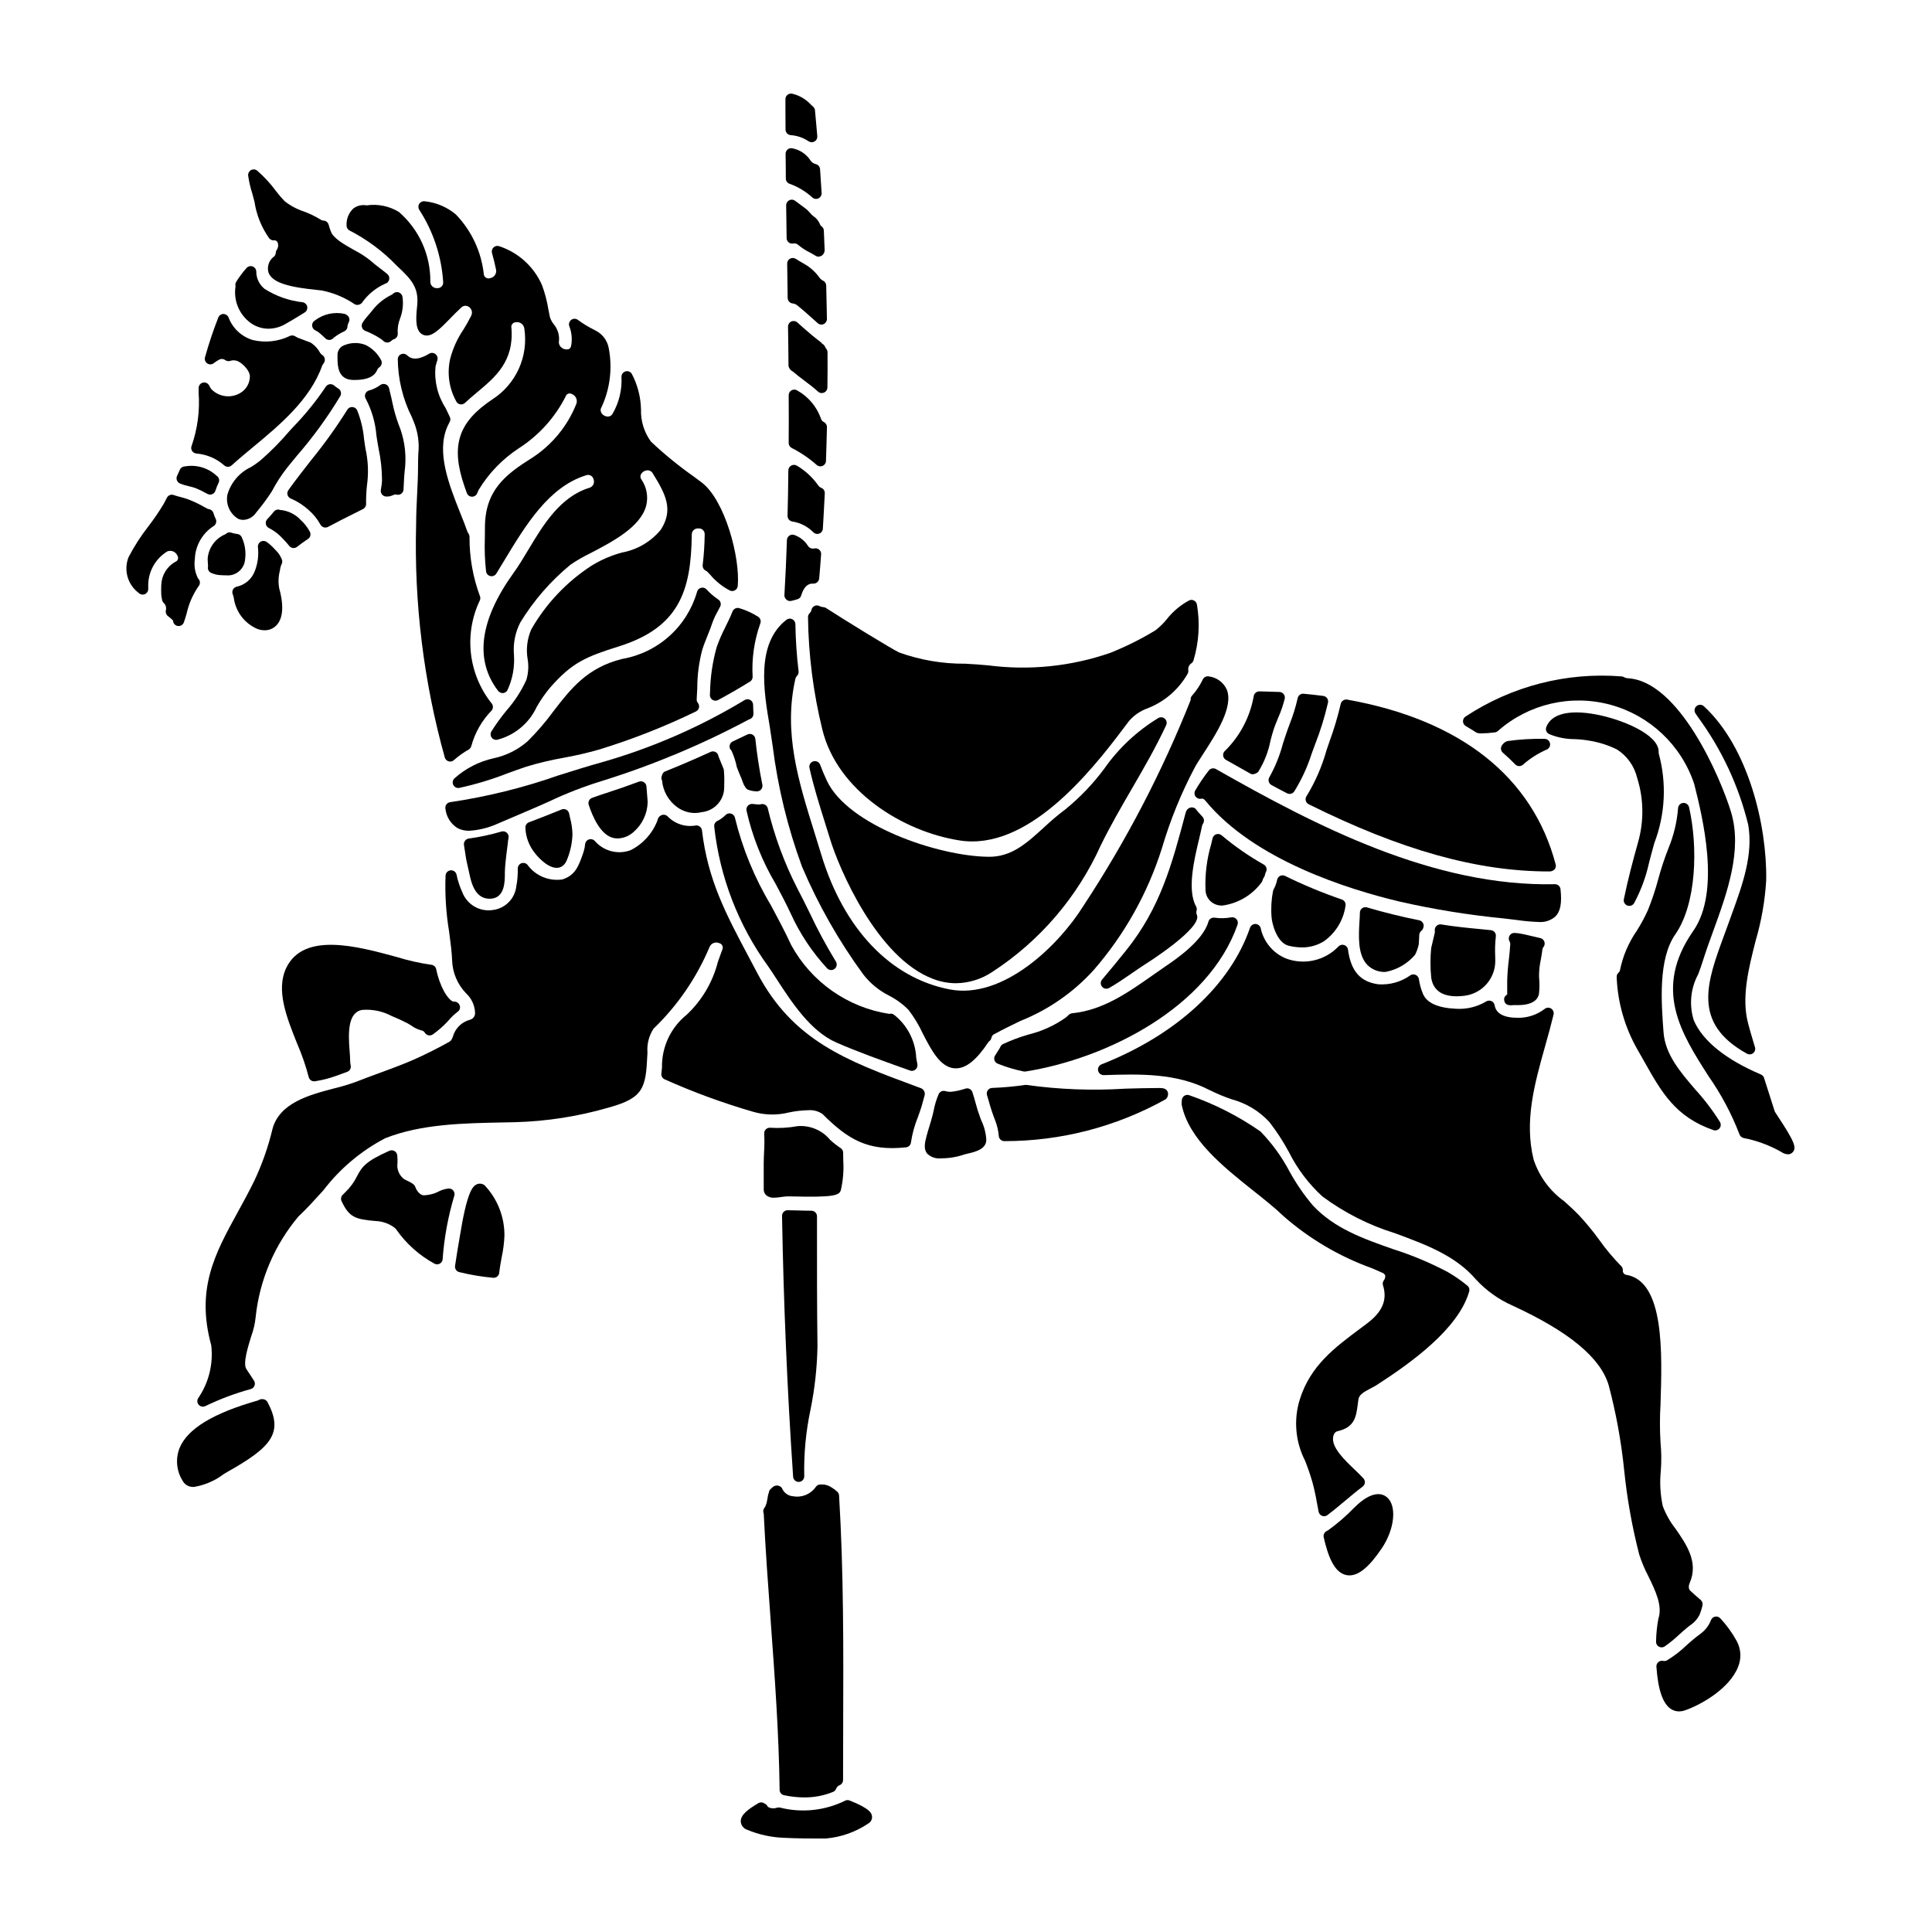 <?xml version="1.0" encoding="UTF-8"?>
<!-- Uploaded to: ICON Repo, www.svgrepo.com, Generator: ICON Repo Mixer Tools -->
<svg fill="#000000" width="800px" height="800px" version="1.1" viewBox="144 144 512 512" xmlns="http://www.w3.org/2000/svg">
 <g>
  <path d="m358.8 186.54c-1.109-1.711-2.879-2.887-4.891-3.246-0.43-0.07-0.871 0.051-1.203 0.336-0.332 0.285-0.52 0.703-0.516 1.141 0.031 2.195 0.062 4.352 0.062 6.543 0 0.652 0.43 1.23 1.059 1.414 2.231 0.809 4.277 2.051 6.023 3.652 0.262 0.215 0.59 0.332 0.93 0.332 0.238 0 0.473-0.059 0.684-0.168 0.523-0.273 0.832-0.832 0.789-1.422-0.082-1.074-0.148-2.148-0.211-3.223s-0.125-2.055-0.199-3.082h-0.004c-0.051-0.652-0.52-1.191-1.152-1.336-0.559-0.129-1.051-0.465-1.371-0.941z"/>
  <path d="m361.34 203.51c-0.355-0.922-0.988-1.707-1.812-2.25-0.305-0.223-0.578-0.488-0.809-0.789-0.379-0.469-0.816-0.895-1.305-1.254-0.449-0.316-0.875-0.641-1.297-0.969-0.484-0.371-0.961-0.734-1.457-1.078h0.004c-0.453-0.316-1.051-0.352-1.535-0.086-0.492 0.262-0.797 0.777-0.789 1.332 0.059 2.731 0.086 5.469 0.117 8.203v0.48h0.004c0 0.434 0.195 0.844 0.531 1.121 0.332 0.277 0.773 0.391 1.199 0.312 0.523-0.113 1.066 0.055 1.434 0.445 0.91 0.758 1.906 1.402 2.973 1.922 0.566 0.305 1.133 0.602 1.652 0.949l0.004-0.004c0.176 0.117 0.387 0.18 0.598 0.176 0.328-0.016 0.648-0.109 0.934-0.281 0.492-0.34 0.773-0.91 0.75-1.508-0.062-1.711-0.121-3.426-0.211-5.141-0.023-0.469-0.27-0.895-0.664-1.152-0.152-0.102-0.266-0.254-0.32-0.43z"/>
  <path d="m353.53 179.81c1.707 0.121 3.356 0.688 4.781 1.645 0.477 0.309 1.086 0.32 1.574 0.027 0.484-0.293 0.758-0.84 0.703-1.406-0.105-1.098-0.195-2.199-0.289-3.293-0.102-1.18-0.199-2.363-0.32-3.543h0.004c-0.035-0.371-0.207-0.715-0.488-0.957l-0.656-0.609c-1.102-1.184-2.481-2.074-4.012-2.59l-0.879-0.246c-0.438-0.098-0.895 0.008-1.246 0.285-0.352 0.281-0.555 0.707-0.555 1.156 0 2.68 0 5.363 0.031 8.078 0.008 0.758 0.594 1.391 1.352 1.453z"/>
  <path d="m353.35 303.28c0.094 0 0.184-0.008 0.273-0.023 0.477-0.09 0.953-0.227 1.699-0.449 0.484-0.137 0.859-0.512 1.004-0.992 0.652-2.199 1.727-3.269 3.191-3.148v-0.004c0.797 0.039 1.484-0.547 1.574-1.336 0.191-2.113 0.355-4.254 0.512-6.43v-0.004c0.035-0.465-0.152-0.918-0.504-1.223-0.352-0.301-0.828-0.422-1.281-0.328-0.699 0.172-1.426-0.152-1.766-0.785-0.855-1.305-2.117-2.285-3.594-2.801-0.438-0.137-0.918-0.059-1.297 0.207-0.375 0.266-0.605 0.695-0.621 1.156-0.156 4.859-0.379 9.715-0.664 14.562h-0.004c-0.02 0.449 0.164 0.883 0.496 1.184 0.266 0.258 0.613 0.406 0.98 0.414z"/>
  <path d="m353.79 262.71c2.398 1.207 4.625 2.719 6.633 4.5 0.43 0.387 1.043 0.488 1.574 0.266 0.527-0.227 0.875-0.734 0.895-1.305 0.098-2.973 0.191-5.973 0.254-8.973v-0.004c0.012-0.578-0.316-1.109-0.836-1.355-0.398-0.207-0.688-0.578-0.789-1.016-1.121-3.102-3.32-5.695-6.191-7.312-0.453-0.316-1.043-0.352-1.531-0.094-0.488 0.254-0.793 0.762-0.789 1.316 0.031 4.231 0.031 8.426 0 12.66v-0.004c-0.008 0.551 0.297 1.062 0.781 1.32z"/>
  <path d="m353.55 386.1c2.418 5.316 5.668 10.215 9.633 14.508 0.523 0.559 1.387 0.625 1.992 0.152 0.602-0.473 0.742-1.328 0.324-1.969-2.551-4.172-4.871-8.484-6.949-12.914-1.109-2.25-2.188-4.453-3.289-6.519v0.004c-3.43-6.727-6.047-13.832-7.801-21.172-0.188-0.723-0.879-1.191-1.617-1.102l-0.539 0.117c-0.602-0.02-1.203-0.066-1.801-0.148-0.473-0.062-0.949 0.102-1.281 0.441-0.336 0.344-0.48 0.828-0.395 1.301 1.535 6.856 4.148 13.422 7.734 19.465 1.328 2.488 2.684 5.047 3.988 7.836z"/>
  <path d="m352.71 280.58v0.129c-0.016 0.746 0.531 1.391 1.273 1.496 2.113 0.328 4.066 1.332 5.566 2.859 0.277 0.277 0.652 0.434 1.043 0.434 0.18 0 0.355-0.031 0.523-0.094 0.543-0.207 0.914-0.711 0.949-1.293 0.191-3.094 0.352-6.219 0.512-9.383 0.031-0.637-0.348-1.219-0.945-1.449-0.332-0.133-0.617-0.367-0.812-0.672-1.492-2.102-3.406-3.871-5.621-5.191-0.457-0.281-1.027-0.297-1.496-0.043-0.477 0.25-0.777 0.742-0.789 1.281-0.016 3.965-0.109 7.934-0.203 11.926z"/>
  <path d="m362.69 235.99c-0.129-0.391-0.414-0.711-0.785-0.883-0.035-0.043-0.203-0.246-0.242-0.289l-0.004 0.004c-0.043-0.051-0.094-0.098-0.148-0.137l-1.004-0.789c-0.816-0.602-1.574-1.266-2.383-1.969-0.941-0.789-1.824-1.574-2.828-2.484-0.438-0.391-1.066-0.484-1.598-0.242-0.535 0.246-0.871 0.781-0.863 1.371 0.062 3.312 0.094 6.629 0.121 9.969l0.004 0.441c0.121 0.633 0.539 1.172 1.121 1.457 1.023 0.879 2.09 1.68 3.148 2.477 1.234 0.93 2.461 1.852 3.57 2.875v-0.004c0.266 0.242 0.613 0.375 0.973 0.375 0.395 0 0.777-0.156 1.059-0.434 0.285-0.281 0.441-0.66 0.445-1.059 0.031-3.113 0.066-6.199 0.031-9.316-0.008-0.324-0.121-0.641-0.316-0.898-0.121-0.141-0.223-0.297-0.301-0.465z"/>
  <path d="m205.95 302.41c0.477 3.684 2.875 6.836 6.297 8.285 0.605 0.215 1.242 0.328 1.883 0.332 1.098 0.02 2.156-0.391 2.961-1.141 1.328-1.234 2.559-3.977 0.902-9.977h-0.004c-0.273-1.531-0.219-3.102 0.164-4.606l0.113-0.652c0.07-0.422 0.203-0.832 0.395-1.219 0.16-0.344 0.184-0.738 0.062-1.098-0.383-1.012-0.992-1.918-1.789-2.652l-0.324-0.344h0.004c-0.582-0.629-1.223-1.203-1.918-1.703-0.473-0.344-1.102-0.379-1.609-0.094-0.508 0.289-0.797 0.852-0.738 1.434 0.25 2.144-0.027 4.316-0.809 6.328-0.785 2.141-2.625 3.727-4.859 4.191-0.414 0.105-0.766 0.387-0.957 0.77-0.191 0.387-0.207 0.832-0.047 1.23 0.121 0.297 0.211 0.602 0.273 0.914z"/>
  <path d="m255.65 417.06c0.383 0.051 0.719 0.27 0.922 0.598 0.207 0.363 0.562 0.621 0.973 0.707 0.41 0.086 0.84-0.004 1.18-0.25 1.488-1.059 2.859-2.273 4.09-3.617 0.723-0.887 1.547-1.68 2.465-2.363 0.555-0.371 0.781-1.074 0.543-1.699-0.242-0.648-0.887-1.059-1.574-1-0.031 0-0.949 0.086-2.527-2.629-1.004-1.879-1.719-3.894-2.129-5.984-0.141-0.633-0.68-1.102-1.328-1.152-3.102-0.445-6.16-1.137-9.152-2.066-10.367-2.824-24.566-6.691-29.219 2.828-2.859 5.902 0.062 13.168 2.887 20.219v0.004c1.23 2.832 2.242 5.758 3.023 8.75 0.152 0.672 0.746 1.152 1.438 1.156 0.094 0 0.184-0.008 0.273-0.023 1.855-0.289 3.684-0.75 5.453-1.383 0.656-0.254 1.328-0.492 2.012-0.734l1.02-0.371c0.703-0.254 1.105-0.996 0.934-1.723-0.109-0.508-0.16-1.027-0.148-1.543 0-0.555-0.059-1.312-0.129-2.188-0.395-4.922-0.496-10.234 3.266-10.953v-0.004c2.742-0.238 5.496 0.328 7.918 1.637 1.422 0.57 2.816 1.207 4.172 1.914 0.324 0.172 0.633 0.395 0.945 0.578 0.809 0.598 1.723 1.039 2.695 1.293z"/>
  <path d="m342.84 334.52c0.543-0.262 0.871-0.828 0.832-1.43-0.039-0.52-0.055-1.023-0.066-1.527l-0.027-0.84-0.004 0.004c-0.02-0.523-0.312-0.992-0.77-1.242-0.457-0.246-1.008-0.238-1.457 0.027-11.809 7.144-24.516 12.684-37.785 16.477-3.719 1.031-7.613 2.254-11.586 3.504-9.301 3.266-18.891 5.637-28.641 7.086-0.414 0.047-0.789 0.262-1.035 0.598-0.25 0.34-0.344 0.77-0.254 1.18 0.227 2.078 1.383 3.941 3.148 5.07 0.961 0.508 2.035 0.758 3.121 0.73 2.449-0.141 4.856-0.711 7.106-1.68l1.969-0.84c2.074-0.898 4.137-1.785 6.219-2.656 1.938-0.812 3.863-1.668 5.789-2.527h0.004c4.641-2.211 9.441-4.07 14.359-5.566 13.406-4.191 26.383-9.633 38.766-16.258 0.109-0.023 0.215-0.062 0.312-0.109z"/>
  <path d="m276.92 364.36c-2.848 0.84-5.758 1.465-8.699 1.867-0.398 0.055-0.758 0.266-0.996 0.59-0.238 0.324-0.336 0.73-0.266 1.129 0.105 0.598 0.191 1.207 0.281 1.816v-0.004c0.156 1.277 0.391 2.547 0.703 3.793 0.121 0.457 0.23 0.984 0.348 1.535 0.555 2.664 1.477 7.086 5.461 7.086h0.246c3.832-0.191 3.805-4.633 3.793-6.875 0.027-2.754 0.789-7.582 0.789-7.852 0.008-0.371 0.055-0.738 0.141-1.102l0.055-0.293v0.004c0.094-0.504-0.078-1.02-0.461-1.363-0.375-0.344-0.902-0.469-1.395-0.332z"/>
  <path d="m323.43 357.88c1.363 1.008 3.004 1.559 4.695 1.574 0.641 0 1.273-0.078 1.891-0.234 3.375-0.367 5.926-3.227 5.906-6.621v-0.508c0.059-1.332 0.031-2.664-0.09-3.992-0.016-0.148-0.055-0.293-0.113-0.43-0.43-1.031-0.859-2.062-1.32-3.234h0.004c-0.027-0.176-0.078-0.348-0.156-0.512-0.363-0.699-1.211-0.992-1.926-0.664-4 1.828-8.094 3.586-12.172 5.231-0.559 0.223-0.883 1.246-0.883 1.852 0 0.059 0.16 0.438 0.18 0.496l0.004-0.004c0.246 2.816 1.699 5.387 3.981 7.047z"/>
  <path d="m314.65 351.29c-0.391-0.254-0.883-0.309-1.32-0.145-2.887 1.078-5.789 2.09-8.711 3.031-1.012 0.312-2 0.66-2.973 1.008l-0.715 0.254c-0.758 0.266-1.164 1.086-0.914 1.848 0.965 2.969 3.109 8.062 6.613 8.797 0.348 0.07 0.707 0.109 1.062 0.109 1.543-0.043 3.019-0.637 4.168-1.672 2.312-1.977 3.684-4.832 3.777-7.871 0-0.457-0.07-1.082-0.133-1.816-0.062-0.73-0.137-1.543-0.184-2.398v0.004c-0.031-0.469-0.277-0.891-0.672-1.148z"/>
  <path d="m294.09 358.59c-0.387-0.207-0.844-0.234-1.25-0.07-2.922 1.18-5.777 2.316-8.66 3.402-0.566 0.211-0.945 0.75-0.949 1.359 0.074 2.504 0.977 4.914 2.562 6.859 0.082 0.105 2.969 3.848 5.731 3.848 0.141 0.004 0.281-0.008 0.422-0.031 0.641-0.094 1.793-0.504 2.422-2.402v0.004c0.824-2.074 1.277-4.277 1.34-6.508-0.039-1.434-0.246-2.856-0.617-4.238l-0.273-1.219v-0.004c-0.086-0.422-0.352-0.789-0.727-1z"/>
  <path d="m361.22 217.64-0.035-0.047h-0.004c-1.062-1.496-2.441-2.742-4.035-3.652-0.789-0.43-1.523-0.887-2.273-1.355l-0.004 0.004c-0.457-0.285-1.035-0.301-1.504-0.035-0.473 0.262-0.762 0.762-0.754 1.301l0.129 9.109c0.004 0.758 0.586 1.391 1.344 1.457 0.457 0.047 0.891 0.238 1.238 0.539 1.574 1.273 3.106 2.644 4.625 4.008l0.738 0.66h0.004c0.266 0.246 0.617 0.387 0.98 0.395 0.215 0 0.422-0.047 0.617-0.137 0.531-0.246 0.871-0.785 0.859-1.371l-0.059-2.953c-0.035-1.969-0.07-3.938-0.133-5.902-0.02-0.555-0.344-1.051-0.844-1.289-0.352-0.168-0.66-0.418-0.891-0.73z"/>
  <path d="m583.56 343.19c0-4.625-9.938-8.625-16.656-9.867-7.137-1.324-11.809-0.129-13.121 3.348h-0.004c-0.27 0.715 0.043 1.516 0.73 1.855 2.172 0.906 4.508 1.367 6.863 1.355 1.309 0.047 2.613 0.188 3.902 0.418 2.512 0.41 4.953 1.191 7.242 2.32 2.699 1.723 4.621 4.434 5.356 7.555 1.75 5.562 1.82 11.516 0.207 17.117-1.238 4.426-2.652 9.672-3.75 15.047-0.125 0.715 0.285 1.418 0.973 1.652 0.684 0.238 1.441-0.059 1.781-0.699 1.562-2.914 2.766-6.004 3.586-9.211 0.555-2.391 1.18-4.586 1.754-6.691l0.004 0.004c2.891-7.586 3.297-15.895 1.152-23.723-0.023-0.16-0.031-0.32-0.02-0.48z"/>
  <path d="m591.62 357.93c-0.164-0.707-0.82-1.191-1.543-1.141-0.727 0.051-1.305 0.621-1.367 1.348-0.285 3.652-1.141 7.238-2.535 10.625-1.059 2.684-1.969 5.426-2.719 8.211-0.75 2.809-1.668 5.57-2.758 8.266-0.848 1.859-1.82 3.664-2.91 5.391-2.16 3.113-3.672 6.625-4.445 10.328-0.023 0.305-0.164 0.586-0.395 0.789-0.348 0.301-0.539 0.746-0.512 1.207 0.266 6.688 2.125 13.215 5.422 19.035 0.648 1.125 1.258 2.211 1.852 3.262 4.637 8.234 8.293 14.742 18.348 18.23l-0.004 0.004c0.582 0.203 1.23 0.023 1.625-0.453 0.391-0.477 0.449-1.148 0.137-1.68-1.898-3.043-4.07-5.91-6.488-8.559-4.133-4.82-8.035-9.375-8.473-15.242-0.582-7.711-1.469-19.359 3.106-25.914 5.606-8.031 6.086-23.035 3.66-33.707z"/>
  <path d="m540.12 391.06c-0.246-0.312-0.613-0.516-1.012-0.555l-2.625-0.262c-3.469-0.332-7.055-0.676-10.535-1.258h-0.004c-0.445-0.074-0.902 0.062-1.238 0.371-0.336 0.309-0.508 0.75-0.473 1.203 0.039 0.246 0.031 0.496-0.023 0.738l-0.309 1.301c-0.172 0.789-0.355 1.574-0.625 2.648v-0.004c-0.25 2.574-0.25 5.168 0 7.738 0.305 2.387 1.754 5.047 6.734 5.047 0.688-0.004 1.375-0.047 2.055-0.133 4.672-0.562 8.195-4.519 8.203-9.227l-0.023-1.207c-0.09-1.766-0.031-3.531 0.164-5.289 0.059-0.395-0.047-0.797-0.289-1.113z"/>
  <path d="m552.74 395.73c0.023-0.285 0.133-0.559 0.309-0.785 0.309-0.402 0.391-0.93 0.215-1.406-0.168-0.477-0.57-0.828-1.066-0.938l-2.051-0.477c-1.305-0.316-2.539-0.609-3.699-0.789l-0.988-0.094v0.004c-0.559-0.066-1.102 0.199-1.395 0.684-0.305 0.48-0.305 1.094 0 1.574 0.129 0.215 0.188 0.465 0.168 0.715-0.07 1.379-0.223 2.754-0.375 4.129-0.238 1.855-0.383 3.719-0.434 5.586v3.648c-0.602 0.273-0.934 0.93-0.785 1.574 0.18 1.055 1.016 1.254 1.77 1.254v0.004c0.25-0.004 0.5-0.02 0.75-0.047h1.051c4.484 0 5.453-1.879 5.633-3.008 0.152-1.316 0.172-2.644 0.055-3.965l-0.039-0.789v0.004c0.004-1.422 0.16-2.84 0.461-4.231 0.16-0.871 0.312-1.727 0.422-2.648z"/>
  <path d="m557.55 379.64c-0.082-0.75-0.715-1.316-1.469-1.316h-0.031c-32.125 0.707-63.246-15.406-89.82-30.52-0.645-0.355-1.449-0.188-1.898 0.391-1.312 1.684-2.512 3.453-3.586 5.301-0.289 0.504-0.254 1.133 0.09 1.605 0.352 0.465 0.938 0.688 1.508 0.566 0.242-0.059 0.625-0.062 1.09 0.516 12.863 15.703 37.824 23.508 51.562 26.766 9.008 2.047 18.137 3.523 27.328 4.426 1.328 0.141 2.551 0.297 3.676 0.438 1.883 0.281 3.777 0.453 5.68 0.516 1.625 0.156 3.246-0.355 4.484-1.422 1.379-1.371 1.789-3.543 1.387-7.266z"/>
  <path d="m593.95 334c6.293 8.551 10.832 18.266 13.348 28.582 1.352 7.926-1.512 15.836-4.281 23.477l-0.684 1.902c-0.461 1.281-0.922 2.535-1.371 3.75-4.637 12.594-8.66 23.434 6 31.523l-0.004 0.004c0.523 0.289 1.172 0.23 1.637-0.141 0.469-0.375 0.664-0.996 0.492-1.57l-0.516-1.73c-0.438-1.469-0.875-2.93-1.262-4.426-1.891-6.906 0.062-14.641 1.969-22.121v0.004c1.527-5.207 2.461-10.57 2.785-15.984 0.242-14.66-4.816-35.34-16.504-46.098v-0.004c-0.551-0.516-1.41-0.531-1.98-0.031-0.57 0.496-0.672 1.348-0.23 1.965z"/>
  <path d="m490.24 355c-0.234 0.352-0.305 0.789-0.195 1.195 0.109 0.41 0.391 0.754 0.77 0.941 24.438 12.145 44.668 17.805 63.625 17.805h0.004c0.586 0.059 1.164-0.156 1.574-0.578 0.273-0.363 0.367-0.832 0.254-1.273-6.121-23.223-25.234-38.328-55.266-43.691-0.781-0.133-1.531 0.375-1.703 1.148-0.781 3.363-1.77 6.676-2.957 9.914l-0.828 2.422h0.004c-1.195 4.262-2.973 8.34-5.281 12.117z"/>
  <path d="m543.49 340.39c-0.398 0.117-0.762 0.34-1.051 0.641-0.156 0.16-0.301 0.332-0.426 0.516-0.41 0.621-0.297 1.445 0.262 1.93 1.145 0.996 2.231 2.016 3.281 3.098 0.539 0.562 1.422 0.605 2.016 0.102 1.879-1.66 4.004-3.019 6.297-4.023 0.652-0.262 1.031-0.945 0.906-1.637-0.125-0.688-0.719-1.195-1.422-1.211-3.297-0.07-6.594 0.125-9.863 0.586z"/>
  <path d="m361.25 304.65c-0.406-0.242-0.902-0.277-1.336-0.094-0.434 0.184-0.75 0.562-0.859 1.023-0.051 0.316-0.199 0.613-0.418 0.844-0.328 0.285-0.512 0.695-0.508 1.129 0.129 10.035 1.406 20.027 3.797 29.773 3.938 16.211 21.285 27.062 36.379 29.402 1.105 0.176 2.223 0.262 3.34 0.262 17.688 0 33.629-21.324 41.535-31.883 1.289-1.504 2.938-2.656 4.793-3.34 4.555-1.73 8.359-4.992 10.766-9.223 0.152-0.277 0.211-0.59 0.176-0.902-0.117-0.699 0.176-1.402 0.75-1.812 0.293-0.18 0.508-0.461 0.613-0.785 1.449-4.793 1.766-9.859 0.926-14.797-0.062-0.438-0.32-0.828-0.699-1.059-0.383-0.23-0.848-0.273-1.27-0.121-2.371 1.25-4.449 2.996-6.09 5.117-0.879 1.066-1.879 2.035-2.973 2.879-3.832 2.324-7.844 4.32-12.008 5.977-10.348 3.57-21.383 4.699-32.242 3.293-1.922-0.199-4.019-0.324-6.199-0.445v0.004c-5.957 0.039-11.875-0.973-17.48-2.992-1.848-0.867-14.562-8.66-19.312-11.754-0.508-0.352-1.172-0.191-1.68-0.496z"/>
  <path d="m468.16 344.34c0.074 0.43 0.336 0.805 0.715 1.023 1.328 0.758 2.66 1.508 4.004 2.258l2.57 1.445c0.156 0.086 0.336 0.129 0.516 0.121 0.484-0.02 0.953-0.203 1.324-0.516l0.023 0.023c0.043-0.043 0.082-0.09 0.121-0.137 1.586-2.527 2.691-5.332 3.254-8.266 0.277-1.043 0.535-2.031 0.812-2.883 0.336-1.043 0.789-2.082 1.199-3.125 0.738-1.648 1.332-3.359 1.766-5.113 0.094-0.43-0.008-0.875-0.273-1.223-0.27-0.344-0.68-0.555-1.117-0.57-1.789-0.062-3.586-0.125-5.344-0.16-0.773 0.004-1.418 0.59-1.496 1.355-0.996 5.547-3.711 10.641-7.758 14.566-0.277 0.332-0.395 0.77-0.316 1.199z"/>
  <path d="m483.98 341.09c-0.816 3.094-2.019 6.074-3.578 8.875-0.215 0.344-0.277 0.766-0.172 1.16 0.105 0.395 0.367 0.727 0.727 0.922l0.723 0.395c1.133 0.609 2.254 1.215 3.426 1.797 0.668 0.328 1.473 0.117 1.887-0.5 1.945-3.137 3.496-6.504 4.617-10.02l0.879-2.394c1.43-3.621 2.582-7.348 3.449-11.148 0.082-0.398-0.008-0.812-0.246-1.145-0.234-0.332-0.602-0.551-1.004-0.605-1.707-0.223-3.481-0.418-5.219-0.578-0.754-0.074-1.438 0.438-1.574 1.18-0.531 2.356-1.246 4.66-2.141 6.902-0.461 1.254-0.922 2.504-1.324 3.769z"/>
  <path d="m478.36 377.79c0.078-0.109 0.137-0.23 0.18-0.355 0-0.031 0.223-0.605 0.23-0.641 0.008-0.035 0.23-0.348 0.27-0.418 0.113-0.25 0.199-0.516 0.254-0.789 0.035-0.168 0.098-0.328 0.188-0.477 0.391-0.703 0.141-1.594-0.562-1.988-3.961-2.234-7.703-4.832-11.18-7.758-0.395-0.332-0.934-0.438-1.422-0.277-0.488 0.16-0.859 0.566-0.973 1.07l-0.375 1.574c-1.148 3.906-1.656 7.977-1.504 12.043 0.004 1.914 1.297 3.586 3.152 4.062 0.41 0.105 0.832 0.152 1.254 0.152 4.199-0.543 7.988-2.785 10.488-6.199z"/>
  <path d="m506.27 384.47c-0.441-0.133-0.918-0.051-1.289 0.223-0.367 0.273-0.59 0.703-0.598 1.16 0 0.707-0.062 1.496-0.109 2.328-0.223 3.914-0.508 8.785 2.051 11.496h-0.004c1.277 1.293 3.043 1.98 4.859 1.895 3.062-0.578 5.836-2.191 7.848-4.574 0.426-0.863 0.742-1.77 0.949-2.707 0.066-0.789 0.098-1.574 0.133-2.363-0.016-0.48 0.191-0.941 0.559-1.25 0.238-0.191 0.414-0.449 0.496-0.742 0.074-0.191 0.113-0.395 0.121-0.602 0-0.703-0.492-1.309-1.18-1.449-4.617-0.926-9.27-2.059-13.836-3.414z"/>
  <path d="m451.04 334.24c-5.703 3.453-10.621 8.059-14.441 13.527-2.945 3.957-6.371 7.539-10.191 10.66-1.98 1.492-3.879 3.09-5.68 4.789-4.5 4.082-8.629 8.016-14.957 7.836-13.273-0.195-37.043-8.32-42.629-20.125-0.648-1.367-1.238-2.797-1.797-4.258-0.27-0.73-1.062-1.125-1.809-0.902-0.746 0.227-1.191 0.992-1.016 1.75 1.055 4.773 2.551 9.547 4 14.168 0.465 1.484 0.934 2.969 1.387 4.453 2.363 7.914 12.523 31.746 27.398 37.297 1.93 0.738 3.977 1.125 6.039 1.133 3.414-0.047 6.738-1.078 9.578-2.969 12.602-8.184 22.586-19.82 28.766-33.516 2.543-5.203 5.414-10.156 8.199-14.957 3.148-5.406 6.387-11 9.148-16.926h-0.004c0.27-0.562 0.156-1.238-0.285-1.68-0.445-0.441-1.117-0.559-1.684-0.289z"/>
  <path d="m427.16 413.01c-0.188 0.188-0.395 0.395-0.598 0.57-3.035 2.168-6.465 3.734-10.094 4.609-2.277 0.664-4.5 1.5-6.656 2.492-0.312 0.16-0.562 0.422-0.699 0.746-0.059 0.152-0.137 0.297-0.227 0.434l-1.18 1.867c-0.238 0.371-0.293 0.824-0.16 1.242 0.137 0.418 0.449 0.754 0.859 0.918 2.207 0.887 4.488 1.574 6.82 2.051 0.094 0.02 0.191 0.027 0.289 0.027 0.074 0.004 0.152 0.004 0.23 0 21.719-3.434 48.578-17.07 56.219-38.918v-0.004c0.172-0.492 0.07-1.039-0.27-1.438-0.34-0.395-0.859-0.586-1.371-0.5-1.461 0.266-2.953 0.301-4.426 0.094-0.746-0.125-1.461 0.336-1.66 1.066-1.395 5.059-8.793 10.07-11.23 11.727-1.109 0.758-2.215 1.535-3.312 2.305-6.887 4.836-13.383 9.41-21.586 10.234-0.359 0.047-0.695 0.215-0.949 0.477z"/>
  <path d="m484.54 376.12c-0.41-0.195-0.883-0.195-1.293 0-0.406 0.203-0.695 0.582-0.789 1.023-0.18 0.895-0.496 1.754-0.934 2.551-0.066 0.125-0.117 0.258-0.152 0.395-0.453 2.293-0.586 4.637-0.395 6.965 0.102 1.707 1.418 6.844 4.562 7.586v-0.004c1.129 0.281 2.289 0.43 3.453 0.434 2.086 0.031 4.137-0.543 5.902-1.656 3.098-2.211 5.148-5.598 5.68-9.363 0.141-0.723-0.273-1.434-0.969-1.672-5.148-1.766-10.18-3.856-15.066-6.258z"/>
  <path d="m462.55 362.91c0.039-0.219 0.125-0.426 0.246-0.609 0.391-0.562 0.344-1.312-0.105-1.824l-0.547-0.602c-0.32-0.348-0.637-0.688-0.977-1.117-0.281-0.527-0.848-0.836-1.445-0.789-0.641 0.066-1.188 0.496-1.402 1.105 0 0.039-0.125 0.359-0.133 0.395-3.57 13.445-6.652 25.051-15.742 36.379-2.094 2.602-4.219 5.207-6.375 7.746l-0.008 0.004c-0.457 0.543-0.461 1.34-0.004 1.891 0.453 0.547 1.238 0.691 1.859 0.344 2.066-1.18 4.07-2.555 6.004-3.891 1.18-0.824 2.406-1.656 3.641-2.453 0.152-0.094 15.176-9.562 13.621-13.02-0.164-0.379-0.188-0.809-0.066-1.207 0.086-0.359 0.031-0.738-0.148-1.059-2.441-4.367-0.469-12.574 0.836-18 0.293-1.23 0.562-2.383 0.746-3.293z"/>
  <path d="m235.79 227.41c-0.121-0.094-0.254-0.164-0.395-0.219-2.793-0.629-5.719 0.016-7.984 1.766-0.461 0.285-0.727 0.801-0.695 1.34s0.355 1.02 0.844 1.254c0.441 0.199 0.852 0.465 1.215 0.785 0.504 0.445 0.977 0.867 1.426 1.316 0.277 0.277 0.652 0.434 1.047 0.434 0.297 0 0.586-0.09 0.832-0.254 0.141-0.102 0.273-0.219 0.391-0.348 0.848-0.668 1.773-1.23 2.758-1.672 0.445-0.203 0.762-0.617 0.84-1.102 0-0.062 0.043-0.445 0.043-0.508 0.094-0.297 0.211-0.59 0.352-0.867 0.258-0.559 0.137-1.219-0.301-1.656-0.113-0.102-0.238-0.195-0.371-0.27z"/>
  <path d="m360.64 500.82c-0.137-10.113-0.133-21.391-0.129-30.438v-4.051c0-0.816-0.66-1.477-1.477-1.477-1.18 0-2.363-0.035-3.457-0.07-1.016-0.027-1.969-0.059-2.856-0.059h0.004c-0.395 0-0.773 0.16-1.051 0.441-0.277 0.285-0.43 0.664-0.426 1.062 0.395 22.828 1.367 46.051 2.938 69.117 0.051 0.773 0.691 1.375 1.469 1.375h0.102c0.391-0.023 0.754-0.207 1.012-0.5 0.258-0.297 0.391-0.684 0.363-1.074-0.125-5.934 0.441-11.859 1.68-17.664 1.109-5.488 1.723-11.066 1.828-16.664z"/>
  <path d="m347.08 460.77c0.574 0.461 1.301 0.688 2.035 0.633 0.68-0.02 1.359-0.086 2.031-0.195 0.477-0.078 0.961-0.129 1.445-0.148h1.016c11.676 0.301 12.914-0.273 13.262-1.816h-0.004c0.57-2.519 0.777-5.109 0.609-7.688l-0.027-2.074c0-0.508-0.266-0.977-0.699-1.242-0.973-0.648-1.895-1.371-2.754-2.164-2.106-2.547-5.324-3.906-8.621-3.637-2.398 0.441-4.844 0.586-7.277 0.422-0.426-0.031-0.844 0.125-1.145 0.426-0.301 0.305-0.457 0.723-0.43 1.148 0.082 1.621 0.07 3.25-0.035 4.871-0.047 1.055-0.094 2.098-0.094 3.117v2.254 4.469c-0.031 0.617 0.223 1.219 0.688 1.625z"/>
  <path d="m387.89 432.32-1.305-0.484c-18.148-6.719-32.488-12.023-41.934-30.039l-2.152-4.062c-6.109-11.473-10.93-20.535-12.469-33.684-0.098-0.781-0.789-1.352-1.574-1.301-2.773 0.523-5.625-0.398-7.566-2.445-0.395-0.367-0.957-0.492-1.469-0.324-0.555 0.176-0.977 0.621-1.125 1.18-0.035 0.152-0.078 0.301-0.133 0.445-1.324 3.363-3.848 6.113-7.086 7.719-3.371 1.227-7.152 0.227-9.48-2.504-0.398-0.406-0.992-0.547-1.531-0.367-0.539 0.18-0.926 0.656-0.996 1.219-0.059 0.68-0.191 1.352-0.395 2.004-1.324 3.973-2.234 6.269-5.625 7.379h0.004c-3.586 0.539-7.172-0.969-9.293-3.906-0.418-0.441-1.059-0.586-1.621-0.363-0.562 0.227-0.93 0.77-0.93 1.375 0.043 1.609-0.09 3.219-0.395 4.801-0.395 3.203-2.894 5.738-6.09 6.18-3.516 0.602-6.969-1.379-8.219-4.723-0.68-1.48-1.188-3.027-1.516-4.621-0.156-0.715-0.812-1.207-1.543-1.156-0.727 0.051-1.309 0.629-1.367 1.355-0.191 5.004 0.125 10.016 0.949 14.957 0.367 2.789 0.715 5.43 0.789 7.586 0.113 3.25 1.43 6.348 3.691 8.688 1.488 1.371 2.352 3.289 2.394 5.312-0.023 0.812-0.578 1.508-1.367 1.707-2.156 0.57-3.856 2.227-4.484 4.367-0.297 0.828-0.441 1.18-1.07 1.527-3.234 1.797-6.324 3.34-9.445 4.723-3.008 1.305-6.18 2.469-9.246 3.594-2.031 0.746-4.062 1.492-6.062 2.281-1.875 0.676-3.785 1.246-5.727 1.711-6.477 1.699-14.535 3.816-16.328 10.879l0.004 0.004c-1.113 4.637-2.695 9.148-4.723 13.465-1.504 3.07-3.051 5.902-4.527 8.582-5.934 10.816-11.059 20.156-6.941 35.152l-0.004-0.004c0.586 4.953-0.66 9.945-3.492 14.047-0.324 0.566-0.238 1.273 0.211 1.746 0.281 0.293 0.668 0.457 1.07 0.461 0.23 0 0.457-0.055 0.66-0.16 3.871-1.867 7.902-3.383 12.047-4.516 0.453-0.133 0.816-0.469 0.977-0.914 0.164-0.441 0.105-0.934-0.156-1.328l-2.008-3.055c-0.953-1.441 0.395-5.781 1.277-8.66l0.004 0.004c0.605-1.652 1.004-3.371 1.18-5.117 1.035-9.824 4.988-19.113 11.352-26.672 2.203-2.055 4.328-4.426 6.606-6.934 4.383-5.727 9.965-10.43 16.355-13.777 9.492-3.777 20.637-3.996 31.414-4.199l2.93-0.059h-0.004c8.43-0.219 16.797-1.523 24.895-3.879 9.316-2.562 9.84-5.215 10.258-14l0.027-0.59c-0.172-2.219 0.387-4.43 1.594-6.297 6.371-6.133 11.422-13.5 14.852-21.648 0.195-0.484 0.578-0.871 1.062-1.07 0.484-0.195 1.031-0.188 1.508 0.027 0.363 0.082 0.668 0.328 0.828 0.664 0.16 0.336 0.156 0.727-0.008 1.059-0.395 1.086-0.789 2.144-1.152 3.18h-0.004c-1.359 5.379-4.227 10.254-8.266 14.059-4.242 3.394-6.668 8.566-6.566 14.004l-0.16 1.625h-0.004c-0.062 0.617 0.266 1.211 0.824 1.484 7.613 3.406 15.449 6.285 23.457 8.609 3.129 0.918 6.449 0.977 9.609 0.172 1.641-0.344 3.309-0.535 4.988-0.574 1.367-0.125 2.734 0.242 3.859 1.031 6.691 6.691 11.961 9.887 22.102 8.805 0.699-0.078 1.25-0.637 1.312-1.34 0.344-2.285 0.957-4.523 1.832-6.664 0.355-0.984 0.695-1.941 0.98-2.856 0.199-0.668 0.395-1.367 0.574-2.086l0.266-0.977-0.004 0.004c0.125-0.816-0.383-1.598-1.18-1.816z"/>
  <path d="m346.4 545.16c0.457 9.445 1.16 19.098 1.844 28.434 1.074 14.73 2.184 29.961 2.363 44.738l-0.004-0.004c0.008 0.695 0.5 1.289 1.18 1.426 1.762 0.379 3.559 0.574 5.359 0.582 2.606 0.016 5.191-0.477 7.606-1.457 0.371-0.152 0.668-0.445 0.816-0.816 0.172-0.441 0.516-0.793 0.953-0.973 0.547-0.23 0.898-0.766 0.902-1.359 0-4.769 0.012-9.512 0.031-14.23 0.07-20.898 0.137-40.637-1.082-61.094-0.008-0.426-0.191-0.828-0.508-1.113-0.43-0.395-0.895-0.746-1.387-1.051-0.395-0.266-0.82-0.48-1.27-0.637l-0.305-0.062h0.004c-0.246-0.117-0.52-0.16-0.789-0.129-0.18 0.02-0.363 0.02-0.543 0-0.551-0.066-1.09 0.188-1.387 0.652-1.34 1.914-3.672 2.875-5.973 2.465-1.332-0.082-2.5-0.926-2.988-2.172-0.27-0.391-0.703-0.641-1.18-0.676-0.512-0.043-1.02 0.148-1.379 0.516l-0.395 0.371c-0.301 0.219-0.484 0.562-0.5 0.934-0.078 0.199-0.148 0.406-0.203 0.617l-0.27 1.496h0.004c-0.074 0.484-0.207 0.957-0.395 1.41-0.074 0.199-0.184 0.387-0.316 0.551-0.262 0.332-0.371 0.762-0.293 1.18-0.004 0.02 0.07 0.285 0.102 0.402z"/>
  <path d="m369.16 621.15c-0.395-0.16-0.84-0.137-1.215 0.059-5.356 2.637-11.477 3.281-17.266 1.812-0.262-0.055-0.531-0.035-0.785 0.047-1.043 0.359-2.277 0.055-2.527-0.445v0.004c-0.164-0.309-0.43-0.551-0.75-0.684-0.137-0.09-0.289-0.164-0.445-0.219-0.402-0.133-0.848-0.082-1.211 0.141-2.621 1.574-4.781 3.055-4.644 4.941 0.098 0.98 0.773 1.809 1.711 2.109 3.066 1.273 6.328 1.992 9.645 2.121 3.699 0.191 7.477 0.191 11.098 0.191h0.004c4.086-0.336 8.02-1.727 11.414-4.035 0.625-0.383 0.977-1.086 0.906-1.816-0.082-0.688-0.215-1.973-5.934-4.227z"/>
  <path d="m272.44 458.13c-0.562-0.457-1.328-0.574-2-0.305-1.227 0.484-2.699 2.023-4.644 14.211l-0.078 0.48c-0.395 2.102-0.703 4.234-1.027 6.34l-0.09 0.609v-0.004c-0.117 0.754 0.355 1.469 1.094 1.656 2.949 0.73 5.957 1.234 8.984 1.508h0.156c0.754 0 1.387-0.57 1.465-1.316 0.172-1.551 0.422-2.891 0.66-4.16 0.395-1.832 0.633-3.695 0.719-5.57 0.07-4.992-1.809-9.82-5.238-13.449z"/>
  <path d="m213.82 514.81c-0.434-0.086-0.883-0.008-1.262 0.219-0.066 0.043-0.133 0.078-0.203 0.105-11.871 3.371-18.664 7.5-20.77 12.617v0.004c-1.133 2.879-0.816 6.129 0.855 8.734 0.406 0.734 1.102 1.262 1.918 1.461 0.316 0.078 0.645 0.117 0.969 0.117 2.871-0.465 5.582-1.621 7.902-3.371 0.438-0.273 0.789-0.496 1.062-0.645 11.641-6.551 14.98-10.34 10.547-18.586-0.242-0.34-0.609-0.574-1.02-0.656z"/>
  <path d="m262.88 458.97c-0.965 0.102-1.898 0.387-2.754 0.844-0.293 0.137-0.586 0.281-0.871 0.395-0.914 0.312-1.871 0.5-2.836 0.555h-0.023c-1.062 0.078-2.031-1.27-2.363-2.281-0.168-0.359-0.441-0.66-0.785-0.859-0.113-0.07-0.23-0.137-0.328-0.207-0.109-0.074-0.223-0.141-0.34-0.195-0.48-0.227-0.961-0.453-1.512-0.754-1.312-1.008-1.977-2.648-1.73-4.281 0.031-0.699 0.008-1.395-0.074-2.086-0.07-0.457-0.348-0.855-0.75-1.078-0.402-0.219-0.887-0.242-1.309-0.059-6.297 2.777-7.312 4.289-8.578 6.723-0.777 1.59-1.832 3.031-3.113 4.258l-0.277 0.285c-0.117 0.125-0.227 0.238-0.363 0.359l0.004-0.004c-0.492 0.434-0.637 1.141-0.359 1.734 1.992 4.242 3.59 4.82 9.055 5.269 1.887 0.07 3.699 0.742 5.176 1.922l0.266 0.32h-0.004c2.644 3.781 6.137 6.894 10.191 9.094 0.195 0.094 0.41 0.141 0.625 0.141 0.758 0.004 1.395-0.574 1.469-1.328 0.41-5.695 1.445-11.332 3.082-16.801 0.164-0.465 0.082-0.984-0.215-1.375-0.293-0.41-0.781-0.633-1.281-0.59z"/>
  <path d="m582.87 579.04c-0.016 0.402 0.133 0.789 0.41 1.078 0.281 0.285 0.664 0.449 1.062 0.445 0.293 0 0.582-0.086 0.824-0.246 1.352-0.949 2.633-1.996 3.832-3.125 0.699-0.637 1.402-1.266 2.164-1.887 0.242-0.207 0.496-0.395 0.742-0.586h0.004c1.082-0.707 1.953-1.695 2.523-2.856 0.305-0.766 0.555-1.555 0.738-2.359 0.137-0.551-0.047-1.129-0.473-1.5-0.906-0.789-1.812-1.574-2.727-2.414-0.672-0.617-0.395-1.637-0.148-2.184 2.336-5.43-0.914-10.121-3.777-14.262h-0.004c-1.434-1.816-2.578-3.848-3.387-6.016-0.664-3.078-0.84-6.242-0.52-9.371 0.188-2.492 0.164-4.996-0.078-7.481-0.203-3.375-0.203-6.758 0-10.137 0.438-13.699 1.035-32.457-8.949-34.277-0.312-0.012-0.602-0.152-0.797-0.391-0.199-0.238-0.285-0.551-0.238-0.855 0.008-0.414-0.156-0.812-0.449-1.098-2.102-2.137-4.027-4.434-5.762-6.875-1.688-2.336-3.519-4.562-5.488-6.668-1.246-1.289-2.555-2.473-3.844-3.633h-0.004c-3.809-2.738-6.648-6.617-8.109-11.074-2.492-10.234 0.219-19.902 3.086-30.133 0.789-2.754 1.543-5.512 2.207-8.266 0.148-0.625-0.121-1.273-0.672-1.609-0.547-0.332-1.25-0.27-1.734 0.152-2.035 1.543-4.527 2.359-7.082 2.312-3.699 0-5.758-1.121-6.129-3.324-0.082-0.488-0.402-0.906-0.855-1.105s-0.973-0.16-1.395 0.105c-2.379 1.422-5.137 2.098-7.906 1.938-4.848-0.211-7.82-1.535-8.84-3.957-0.523-1.254-0.883-2.566-1.074-3.91-0.078-0.484-0.391-0.898-0.836-1.105-0.445-0.211-0.965-0.184-1.383 0.07-2.469 1.77-5.477 2.625-8.508 2.414-4.805-0.641-7.293-3.484-8.07-9.219h0.004c-0.082-0.547-0.461-1-0.98-1.18-0.527-0.188-1.117-0.055-1.512 0.34-3.606 3.797-9.141 5.055-14.027 3.18-3.387-1.43-5.859-4.426-6.621-8.023-0.168-0.625-0.727-1.066-1.375-1.09-0.641-0.004-1.219 0.395-1.445 0.996-5.215 15.219-19.559 28.422-39.359 36.211-0.668 0.262-1.051 0.969-0.906 1.672 0.16 0.695 0.781 1.188 1.492 1.184 9.484-0.309 19.285-0.613 28.078 3.981l0.004-0.004c1.879 0.93 3.812 1.734 5.797 2.418 3.859 1.016 7.348 3.121 10.047 6.062 1.918 2.481 3.629 5.113 5.117 7.871 2.219 4.445 5.234 8.445 8.891 11.809 5.867 4.352 12.434 7.668 19.414 9.816 8.18 3.035 15.906 5.902 21.281 12.18v-0.004c2.727 2.965 6.035 5.332 9.723 6.953 15.016 6.918 23.352 13.84 25.484 21.156 1.961 7.41 3.332 14.965 4.102 22.594 0.77 7.508 2.102 14.949 3.988 22.258 0.645 1.973 1.453 3.887 2.418 5.727 1.875 3.856 3.809 7.848 2.637 11.273-0.371 1.988-0.574 4.004-0.605 6.027z"/>
  <path d="m599.89 572.86c-0.344-0.363-0.844-0.531-1.332-0.445-0.492 0.086-0.906 0.414-1.102 0.871-0.539 1.426-1.469 2.668-2.68 3.586-1.344 0.984-2.633 2.047-3.856 3.176-1.555 1.496-3.269 2.816-5.117 3.938-0.324 0.199-0.719 0.258-1.09 0.156-0.449-0.09-0.914 0.043-1.254 0.352-0.344 0.301-0.523 0.746-0.492 1.203 0.43 6.102 1.68 9.762 3.824 11.188 0.645 0.43 1.402 0.66 2.176 0.656 0.512-0.004 1.016-0.09 1.496-0.254 4.477-1.535 11.934-5.871 14.145-11.547l0.004-0.004c0.922-2.219 0.789-4.738-0.367-6.848-1.195-2.184-2.66-4.207-4.356-6.027z"/>
  <path d="m192.7 308.99 0.039-0.098c0.219-0.59 0.453-1.383 0.711-2.277h0.004c0.57-2.594 1.641-5.051 3.148-7.238 0.395-0.441 0.484-1.074 0.23-1.609-0.094-0.18-0.215-0.348-0.355-0.492-0.809-1.578-1.102-3.367-0.84-5.117 0.121-3.57 1.996-6.852 5.008-8.77 0.637-0.422 0.848-1.254 0.496-1.93-0.238-0.457-0.422-0.941-0.551-1.441-0.141-0.516-0.547-0.918-1.066-1.051l-0.438-0.098-1.039-0.555c-1.449-0.836-2.969-1.543-4.543-2.113-0.547-0.188-1.137-0.348-1.734-0.504-0.598-0.156-1.18-0.305-1.711-0.504h-0.004c-0.691-0.258-1.473 0.039-1.816 0.691l-0.332 0.648c-0.156 0.32-0.316 0.641-0.512 0.973v0.004c-1.242 2.066-2.602 4.066-4.074 5.981-2.008 2.562-3.773 5.309-5.269 8.199-1.328 3.398-0.219 7.266 2.707 9.445 0.422 0.426 1.059 0.559 1.613 0.332 0.551-0.23 0.914-0.77 0.914-1.367v-0.535c-0.152-3.836 1.785-7.453 5.066-9.445 1.066-0.414 2.269 0.113 2.688 1.18 0.18 0.293 0.207 0.652 0.082 0.969-0.129 0.32-0.398 0.559-0.727 0.648-2.18 1.262-3.559 3.555-3.652 6.07-0.051 0.895-0.051 1.793 0 2.688 0 0.043 0.059 0.43 0.062 0.473 0.043 0.309 0.09 0.613 0.164 0.926 0.074 0.285 0.227 0.539 0.445 0.734 0.516 0.5 0.727 1.238 0.543 1.934-0.137 0.562 0.07 1.156 0.527 1.512 0.492 0.355 0.949 0.75 1.375 1.18 0 0.605 0.367 1.145 0.93 1.367 0.172 0.07 0.359 0.109 0.547 0.105 0.598 0 1.137-0.359 1.363-0.914z"/>
  <path d="m527.73 481.14c-4.617-2.453-9.449-4.484-14.434-6.066-8.059-2.824-15.664-5.512-21.352-11.598v-0.004c-2.375-2.797-4.461-5.832-6.223-9.051-2.043-3.867-4.625-7.422-7.668-10.555-5.824-4.066-12.184-7.305-18.895-9.625-0.449-0.16-0.949-0.09-1.34 0.184-0.391 0.277-0.625 0.723-0.629 1.203 0.008 0.18 0 0.363-0.027 0.543-0.043 0.199-0.043 0.41 0 0.613 1.871 9.145 10.996 16.41 19.055 22.828 2.941 2.336 5.715 4.543 7.902 6.656 6.902 6.055 14.887 10.754 23.531 13.852l2.68 1.18c0.348 0.105 0.629 0.367 0.758 0.707 0.066 0.473-0.066 0.949-0.371 1.312-0.277 0.379-0.355 0.863-0.211 1.309 1.219 3.859-0.156 7.086-4.352 10.195l-1.645 1.23c-6.82 5.086-13.262 9.887-16.051 18.816l-0.004 0.004c-1.668 5.375-1.172 11.188 1.387 16.199 0.77 1.926 1.441 3.887 2.008 5.883 0.586 2.137 1.09 4.836 1.594 7.644h0.004c0.125 0.699 0.738 1.211 1.449 1.215 0.324 0 0.637-0.105 0.895-0.305 1.629-1.234 3.211-2.562 4.746-3.848 1.535-1.285 3.102-2.606 4.57-3.688 0.336-0.246 0.555-0.625 0.594-1.043 0.043-0.414-0.094-0.828-0.375-1.137-0.66-0.727-1.488-1.527-2.363-2.363-2.641-2.535-5.93-5.691-5.695-8.359 0.043-0.461 0.242-1.574 1.18-1.781 4.574-1.039 4.945-3.844 5.367-7.086l0.191-1.398c0.172-1.18 1.445-1.941 3.211-2.859 0.516-0.27 1.008-0.523 1.445-0.789 9.246-5.945 21.855-14.992 24.684-24.891l0.004 0.008c0.168-0.578-0.027-1.199-0.496-1.574-1.609-1.328-3.324-2.519-5.125-3.562z"/>
  <path d="m615.17 439.87c-0.395-0.582-0.684-1.027-0.816-1.246-0.973-2.984-1.914-5.973-2.859-8.953l0.004-0.004c-0.129-0.41-0.434-0.746-0.832-0.914-9.312-3.957-15.465-8.914-17.793-14.355-1.285-4.07-0.855-8.492 1.18-12.242 0.422-1.145 0.852-2.312 1.234-3.543 0.789-2.519 1.742-5.156 2.731-7.871 3.664-10.07 7.816-21.492 4.691-31.652-2.754-8.977-13.738-34.75-27.461-35.355l0.004-0.004c-0.297-0.012-0.586-0.102-0.836-0.262-0.199-0.117-0.422-0.191-0.656-0.211-14.59-1.176-29.152 2.566-41.367 10.629-0.438 0.273-0.695 0.758-0.684 1.273 0.008 0.516 0.289 0.992 0.734 1.254 0.973 0.562 1.914 1.152 2.852 1.75 0.348 0.141 0.727 0.207 1.105 0.195 1.254-0.012 2.508-0.102 3.75-0.266 0.332-0.043 0.645-0.195 0.879-0.438 8.141-7.137 19.316-9.719 29.762-6.883 10.449 2.84 18.781 10.723 22.191 20.996 2.137 8.488 7.137 28.367-0.254 38.941-10.742 15.379-3.211 27.141 4.07 38.516 3.332 4.769 6.074 9.922 8.164 15.352 0.168 0.5 0.582 0.879 1.09 1.004 3.516 0.68 6.894 1.93 10.008 3.699 0.523 0.371 1.137 0.586 1.773 0.629 0.457 0.004 0.895-0.184 1.207-0.516 1.184-1.188 0.496-2.883-3.871-9.523z"/>
  <path d="m348.76 341.66c1.367 10.93 3.977 21.672 7.785 32.012 4.301 10.121 9.754 19.711 16.25 28.586 1.836 2.356 4.176 4.273 6.844 5.609 1.895 0.973 3.621 2.238 5.117 3.754 1.496 1.953 2.773 4.066 3.805 6.297 2.281 4.422 4.641 8.988 8.48 9.203h0.281c2.711 0 5.438-2.184 8.574-6.891 0.074-0.125 0.172-0.234 0.293-0.316 0.305-0.23 0.508-0.57 0.57-0.949 0.086-0.426 0.383-0.777 0.785-0.938 2.328-1.266 4.637-2.387 6.898-3.481h0.004c7.394-2.949 14.02-7.551 19.371-13.445 8.211-9.438 14.383-20.465 18.133-32.398 2.172-7.363 5.07-14.496 8.66-21.281 0.5-0.938 1.316-2.18 2.234-3.606 3.438-5.297 8.145-12.551 6.246-17.121-0.871-1.879-2.644-3.176-4.699-3.434-0.66-0.145-1.336 0.18-1.633 0.789-0.738 1.562-1.699 3.012-2.852 4.301-0.203 0.219-0.332 0.492-0.371 0.785v0.395c-7.609 19.133-17.148 37.434-28.477 54.625-6.461 10.355-21.227 24.797-35.398 22.043-15.656-3.004-28.055-16.02-34.008-35.711-0.582-1.926-1.18-3.836-1.773-5.742-4.281-13.684-8.324-26.613-5.082-40.902v-0.004c0.078-0.281 0.23-0.539 0.445-0.742 0.301-0.316 0.445-0.75 0.395-1.184-0.5-4.156-0.781-8.34-0.848-12.527-0.012-0.551-0.332-1.051-0.832-1.293-0.496-0.242-1.086-0.184-1.527 0.148-8.168 6.297-6.016 19-4.441 28.277z"/>
  <path d="m502.82 543.61c-2.094 2.164-4.375 4.141-6.82 5.902-0.133 0.09-0.273 0.172-0.418 0.234-0.613 0.305-0.938 0.988-0.789 1.656 1.07 4.602 2.629 9.387 6.078 10.023 0.25 0.043 0.5 0.066 0.754 0.066 2.531 0 5.269-2.297 8.543-7.144 3.457-5.117 4.074-11.348 1.352-13.594-1.191-0.973-3.926-1.926-8.699 2.856z"/>
  <path d="m403.79 440.24c-0.508-1.352-0.941-2.731-1.301-4.125-0.242-0.891-0.488-1.777-0.789-2.66l0.004-0.004c-0.121-0.379-0.391-0.695-0.75-0.875-0.355-0.18-0.77-0.203-1.148-0.066-1.266 0.426-2.578 0.707-3.91 0.84-0.492-0.008-0.98-0.078-1.449-0.215-0.676-0.168-1.375 0.16-1.68 0.785-0.609 1.426-1.062 2.91-1.344 4.434-0.086 0.395-0.164 0.727-0.234 1.012-0.266 1.082-0.59 2.141-0.91 3.191-0.262 0.848-0.516 1.691-0.738 2.535-0.484 1.789-0.789 3.375 0.125 4.582 0.98 0.977 2.356 1.453 3.731 1.293 2.109 0.008 4.207-0.344 6.203-1.035 0.227-0.078 0.555-0.148 0.926-0.234 1.836-0.426 4.894-1.133 4.848-3.672-0.102-1.762-0.547-3.484-1.312-5.07z"/>
  <path d="m452.3 432.41c-0.293-0.043-0.586-0.07-0.883-0.078-3.023 0-6.156 0.09-9.344 0.18v0.004c-8.672 0.543-17.375 0.211-25.977-0.988-0.152-0.027-0.309-0.027-0.461 0-2.887 0.414-5.793 0.676-8.707 0.785-0.461 0.016-0.887 0.242-1.152 0.617-0.266 0.371-0.344 0.848-0.211 1.289l0.488 1.652c0.473 1.723 1.031 3.418 1.684 5.078 0.516 1.316 0.84 2.703 0.953 4.117 0.066 0.762 0.707 1.352 1.473 1.348 14.914 0.016 29.582-3.777 42.617-11.02 0.41-0.25 0.684-0.676 0.734-1.156 0.094-0.402 0.016-0.828-0.215-1.172-0.234-0.344-0.598-0.574-1.008-0.637z"/>
  <path d="m234.73 235.72c-0.852 0.535-1.344 1.492-1.285 2.496v0.812c0.02 1.793 0.066 5.512 3.973 5.66h0.656c1.742 0 4.856-0.23 5.863-2.598h0.004c0.109-0.301 0.312-0.562 0.574-0.746 0.668-0.449 0.855-1.352 0.418-2.027-0.926-1.715-2.375-3.094-4.133-3.938-1.98-0.738-4.184-0.617-6.07 0.34z"/>
  <path d="m203.75 285.57c-2.695 1.105-4.527 3.644-4.723 6.551l0.109 1.992c-0.168 0.656 0.129 1.344 0.727 1.668 0.949 0.441 1.98 0.664 3.023 0.656l0.395 0.023h0.547c1.234 0.148 2.477-0.211 3.438-0.996 0.965-0.785 1.57-1.926 1.68-3.164 0.281-2.012-0.02-4.059-0.871-5.902-0.211-0.496-0.676-0.836-1.211-0.891-0.527-0.051-1.047-0.164-1.543-0.34-0.379-0.129-0.789-0.102-1.145 0.074-0.152 0.098-0.297 0.207-0.426 0.328z"/>
  <path d="m218.24 279.14c-0.594-0.227-1.266-0.047-1.664 0.449-0.539 0.684-1.113 1.34-1.719 1.965-0.328 0.332-0.484 0.797-0.418 1.258s0.348 0.863 0.758 1.086c0.992 0.504 1.918 1.129 2.754 1.863 0.965 0.914 1.871 1.891 2.707 2.918 0.512 0.637 1.438 0.742 2.074 0.238 0.891-0.703 1.84-1.41 2.879-2.082 0.656-0.43 0.863-1.293 0.477-1.969-0.621-1.156-1.434-2.191-2.406-3.07-1.418-1.535-3.359-2.481-5.441-2.656z"/>
  <path d="m220.67 258.27c-2.379 2.801-4.969 5.418-7.746 7.824-0.762 0.602-1.562 1.156-2.391 1.668-3.055 1.426-5.344 4.106-6.273 7.344-0.473 2.508 0.656 5.043 2.832 6.371 0.438 0.195 0.914 0.297 1.395 0.301 1.371-0.074 2.629-0.789 3.391-1.934 1.492-1.781 2.875-3.648 4.141-5.594 1.176-2.246 2.559-4.379 4.125-6.371l2.414-2.957c4.332-4.973 8.219-10.312 11.621-15.961 0.383-0.68 0.168-1.547-0.492-1.969-0.402-0.254-0.789-0.531-1.156-0.836-0.324-0.277-0.754-0.398-1.176-0.332-0.422 0.066-0.797 0.312-1.023 0.672-2.547 3.793-5.426 7.348-8.605 10.625z"/>
  <path d="m262.9 345.76c0.129 0.035 0.262 0.055 0.395 0.059 0.359 0 0.707-0.133 0.977-0.367 1.211-1.074 2.531-2.019 3.938-2.824 0.359-0.207 0.617-0.559 0.707-0.965 0.965-3.527 2.809-6.746 5.363-9.359 0.465-0.551 0.465-1.355 0-1.906-3.016-3.789-4.914-8.348-5.469-13.16-0.559-4.812 0.246-9.684 2.32-14.062 0.191-0.375 0.211-0.82 0.051-1.211-1.863-5.023-2.797-10.344-2.754-15.703 0-0.277-0.078-0.551-0.223-0.785l-0.305-0.496c-0.555-1.605-1.234-3.328-1.969-5.117-2.941-7.43-6.273-15.852-3.453-22.621 0.152-0.363 0.32-0.719 0.508-1.066l0.199-0.395h0.004c0.199-0.395 0.207-0.863 0.027-1.27-0.359-0.789-0.742-1.574-1.133-2.387-2.125-3.281-3.059-7.188-2.652-11.074 0.062-0.293 0.145-0.582 0.246-0.867 0.082-0.266 0.168-0.531 0.242-0.812v0.004c0.152-0.582-0.062-1.195-0.543-1.555-0.477-0.367-1.129-0.402-1.645-0.086-3.461 2.07-4.988 1.234-5.836 0.422v-0.004c-0.398-0.375-0.973-0.504-1.496-0.328-0.523 0.176-0.902 0.633-0.984 1.18 0.031 5.418 1.316 10.754 3.754 15.594l0.543 1.336c1.062 2.648 1.453 5.516 1.141 8.352-0.031 0.934-0.066 1.941-0.066 3.074 0 2.617-0.125 5.191-0.254 7.766-0.129 2.574-0.254 5.238-0.254 7.906h-0.004c-0.555 20.852 2.012 41.664 7.613 61.758 0.152 0.473 0.531 0.84 1.012 0.973z"/>
  <path d="m330.13 316.12c0.395-1.242 0.887-2.453 1.371-3.66s1.008-2.516 1.426-3.809c0.34-0.895 0.754-1.758 1.234-2.582 0.238-0.438 0.477-0.871 0.691-1.309h0.004c0.336-0.672 0.113-1.488-0.516-1.895-1.141-0.762-2.184-1.66-3.106-2.676-0.363-0.383-0.898-0.547-1.41-0.426-0.512 0.117-0.926 0.5-1.078 1.004-1.293 4.547-3.844 8.637-7.359 11.797-3.519 3.16-7.856 5.262-12.516 6.062-9.281 2.293-13.625 7.922-18.223 13.887-2.07 2.828-4.359 5.488-6.848 7.953-2.562 2.231-5.648 3.769-8.969 4.481-3.871 0.852-7.453 2.691-10.406 5.336-0.434 0.418-0.574 1.059-0.348 1.617 0.223 0.559 0.766 0.926 1.367 0.926 0.094 0 0.184-0.008 0.277-0.027 4.422-0.961 8.758-2.277 12.969-3.934 1.551-0.559 3.094-1.117 4.617-1.633v-0.004c3.297-1.012 6.66-1.816 10.059-2.41 3.152-0.566 6.269-1.289 9.348-2.164 8.828-2.707 17.43-6.09 25.734-10.121 0.402-0.199 0.695-0.57 0.793-1.012 0.094-0.438-0.012-0.898-0.297-1.246-0.227-0.273-0.34-0.625-0.312-0.98 0.062-0.945 0.105-1.918 0.152-2.906h0.004c-0.004-3.465 0.445-6.918 1.34-10.27z"/>
  <path d="m230.24 283.81c0.246 0 0.488-0.062 0.703-0.18 2.34-1.27 4.695-2.449 6.832-3.512l2.434-1.219c0.512-0.258 0.828-0.793 0.809-1.363-0.027-1.641 0.055-3.277 0.234-4.906 0.402-2.863 0.344-5.773-0.172-8.621-0.254-1.133-0.422-2.363-0.598-3.625-0.227-2.633-0.848-5.215-1.836-7.664-0.23-0.496-0.715-0.824-1.262-0.852-0.547-0.035-1.07 0.246-1.344 0.719-2.926 4.664-6.141 9.145-9.621 13.406-2.055 2.629-4.102 5.246-5.996 7.898v0.004c-0.266 0.371-0.348 0.844-0.215 1.281 0.133 0.438 0.461 0.789 0.887 0.953 1.715 0.734 3.293 1.75 4.672 3 1.285 1.113 2.359 2.445 3.176 3.934 0.266 0.465 0.762 0.75 1.297 0.746z"/>
  <path d="m250.66 222.65c-0.09-0.523-0.445-0.961-0.941-1.148s-1.055-0.09-1.461 0.25l-0.336 0.301v-0.004c-2.07 0.977-3.879 2.43-5.277 4.242-0.289 0.395-0.605 0.742-0.926 1.109v0.004c-0.609 0.664-1.164 1.383-1.648 2.144-0.227 0.375-0.277 0.832-0.129 1.246 0.145 0.414 0.469 0.742 0.879 0.895 1.527 0.594 2.977 1.355 4.332 2.273l0.52 0.461c0.266 0.227 0.609 0.352 0.961 0.352 0.371 0 0.73-0.141 1.004-0.395 0.184-0.203 0.418-0.359 0.676-0.453 0.711-0.188 1.176-0.875 1.086-1.605-0.09-1.344 0.125-2.688 0.633-3.938 0.691-1.828 0.906-3.801 0.629-5.734z"/>
  <path d="m244.92 273.87c-0.062 0.434 0.062 0.875 0.348 1.203 0.289 0.332 0.703 0.52 1.141 0.52 0.086 0 0.168-0.008 0.25-0.02 0.336 0.02 0.672-0.031 0.988-0.152 0.395-0.148 0.953-0.395 1.059-0.395l0.57 0.086v0.004c0.41 0.051 0.828-0.07 1.145-0.34 0.316-0.27 0.504-0.66 0.52-1.078 0.07-2.168 0.211-4.137 0.441-6.184 0.293-3.781-0.312-7.582-1.766-11.086-0.656-1.789-1.184-3.625-1.578-5.488-0.211-1.098-0.48-2.199-0.75-3.281l-0.188-0.789c-0.117-0.477-0.465-0.863-0.93-1.035-0.461-0.168-0.977-0.098-1.375 0.191-0.898 0.668-1.914 1.16-2.996 1.457-0.449 0.125-0.812 0.457-0.984 0.891-0.168 0.434-0.121 0.922 0.125 1.32 1.586 3.012 2.547 6.316 2.816 9.711 0.176 1.18 0.363 2.363 0.582 3.508 0.59 2.762 0.891 5.574 0.902 8.398-0.027 0.727-0.113 1.457-0.262 2.172z"/>
  <path d="m338.12 306.05c-0.523 1.355-1.18 2.684-1.836 4.023-0.895 1.727-1.676 3.516-2.332 5.348-1.109 3.906-1.707 7.941-1.781 12.004l-0.043 0.699c-0.031 0.535 0.227 1.047 0.68 1.336 0.449 0.289 1.023 0.309 1.492 0.055 2.996-1.613 5.762-3.215 8.457-4.887h0.004c0.434-0.273 0.699-0.75 0.695-1.266-0.277-4.801 0.414-9.605 2.031-14.133 0.258-0.648 0.023-1.391-0.559-1.777-1.547-0.988-3.223-1.754-4.984-2.277-0.742-0.23-1.539 0.152-1.824 0.875z"/>
  <path d="m210.51 229.65c1.363 0.949 2.981 1.457 4.641 1.465 1.57-0.02 3.113-0.445 4.469-1.242 1.266-0.699 2.5-1.457 3.734-2.211l1.375-0.848c0.527-0.312 0.801-0.922 0.691-1.527-0.113-0.598-0.582-1.066-1.184-1.18-3.594-0.395-7.055-1.605-10.109-3.543-1.406-1.121-2.223-2.824-2.215-4.625-0.023-0.594-0.402-1.117-0.961-1.324-0.559-0.207-1.188-0.055-1.59 0.383-1.027 1.141-1.949 2.371-2.758 3.676-0.148 0.234-0.23 0.508-0.234 0.785 0 0.059 0.039 0.395 0.047 0.457-0.59 3.758 0.992 7.527 4.094 9.734z"/>
  <path d="m211.44 197.46c0.52 3.484 1.852 6.801 3.887 9.676 0.293 0.367 0.738 0.574 1.203 0.559 0.406-0.078 0.816 0.117 1.008 0.48 0.293 0.676 0.215 1.453-0.207 2.055-0.152 0.227-0.242 0.488-0.254 0.762-0.004 0.375-0.168 0.73-0.445 0.984-1.328 0.953-1.922 2.629-1.492 4.207 1.004 2.898 5.965 3.969 13.102 4.68l0.98 0.105c3.137 0.613 6.121 1.859 8.766 3.652 0.211 0.125 0.449 0.191 0.691 0.188 0.496-0.004 0.965-0.223 1.285-0.602 0.031-0.035 0.238-0.336 0.27-0.395l-0.004 0.004c1.523-2.008 3.527-3.598 5.832-4.621 0.535-0.137 0.953-0.562 1.074-1.102 0.125-0.543-0.062-1.105-0.488-1.461-0.617-0.512-1.266-1.012-1.93-1.52-0.836-0.641-1.688-1.289-2.492-2.012-1.352-1.086-2.812-2.031-4.356-2.82-2.531-1.426-5.398-3.035-6.125-4.777-0.254-0.621-0.469-1.262-0.641-1.914-0.16-0.66-0.754-1.129-1.434-1.129-0.266-0.016-0.516-0.109-0.723-0.27-1.43-0.879-2.945-1.609-4.519-2.18-1.805-0.598-3.492-1.504-4.988-2.684-0.809-0.836-1.566-1.719-2.266-2.648-1.477-2.004-3.168-3.844-5.047-5.477-0.469-0.363-1.105-0.406-1.621-0.117-0.512 0.289-0.805 0.855-0.742 1.441 0.227 1.629 0.598 3.234 1.105 4.797 0.203 0.793 0.418 1.492 0.57 2.137z"/>
  <path d="m349.82 403.48c4.012 6.168 9 13.84 15.879 16.828 5.754 2.5 11.688 4.617 17.426 6.668l2.035 0.727c0.16 0.059 0.328 0.09 0.5 0.086 0.438 0 0.855-0.195 1.133-0.531 0.281-0.34 0.398-0.781 0.32-1.215l-0.305-1.719c-0.215-4.473-2.356-8.629-5.871-11.395-0.363-0.293-0.848-0.383-1.289-0.242-11.031-1.699-20.637-8.449-25.977-18.25-1.707-3.695-3.57-7.172-5.367-10.527v-0.004c-4.328-7.199-7.539-15.008-9.531-23.168-0.109-0.535-0.504-0.965-1.023-1.125-0.52-0.156-1.086-0.012-1.469 0.375-0.633 0.645-1.371 1.176-2.18 1.574-0.555 0.27-0.887 0.859-0.828 1.473 1.469 13.406 6.41 26.195 14.332 37.105 0.723 1.035 1.457 2.168 2.215 3.34z"/>
  <path d="m195.98 264.18c2.754 0.215 5.363 1.32 7.434 3.148 0.559 0.504 1.41 0.504 1.969 0 1.742-1.574 3.641-3.148 5.59-4.766 7.121-5.902 15.188-12.617 18.383-21.59h-0.004c0.086-0.219 0.211-0.418 0.363-0.594 0.238-0.309 0.371-0.684 0.371-1.07-0.004-0.516-0.27-0.988-0.707-1.258-0.242-0.133-0.438-0.34-0.566-0.586-0.539-0.98-1.293-1.832-2.203-2.484-0.117-0.098-0.25-0.176-0.395-0.23l-3.375-1.277 0.004-0.004c-0.215-0.102-0.426-0.223-0.625-0.352-0.418-0.258-0.938-0.293-1.387-0.094-3.055 1.496-6.535 1.879-9.84 1.09-2.981-0.891-5.367-3.129-6.445-6.043-0.246-0.523-0.77-0.859-1.348-0.867-0.598 0.016-1.129 0.383-1.348 0.938-1.348 3.449-2.523 6.961-3.519 10.527-0.184 0.625 0.062 1.297 0.605 1.652 0.543 0.359 1.258 0.316 1.758-0.102 0.41-0.332 0.855-0.625 1.324-0.867 0.535-0.324 1.215-0.281 1.703 0.105 0.359 0.242 0.809 0.316 1.227 0.203 0.762-0.27 1.602-0.207 2.312 0.176 1.508 0.867 3.055 2.691 2.957 4.031l-0.004-0.004c-0.039 1.652-0.879 3.18-2.246 4.098-2.496 1.688-5.844 1.344-7.945-0.812-0.227-0.289-0.418-0.602-0.57-0.934-0.289-0.625-0.977-0.969-1.652-0.82-0.672 0.148-1.156 0.742-1.16 1.434v1.301c0.34 4.727-0.285 9.477-1.836 13.961-0.199 0.43-0.18 0.934 0.055 1.348 0.234 0.414 0.656 0.691 1.129 0.742z"/>
  <path d="m236.65 205.09c4.664 2.398 8.895 5.559 12.52 9.348 4.144 3.82 5.902 6 5.363 10.793-0.43 3.844-0.332 6.582 1.523 7.457 2.098 0.984 4.273-1.242 7.285-4.328 0.93-0.957 1.891-1.941 2.82-2.785h0.004c0.547-0.629 1.492-0.723 2.152-0.211 0.746 0.539 0.973 1.551 0.527 2.359-0.621 1.25-1.301 2.465-2.043 3.644-1.594 2.34-2.773 4.938-3.488 7.676-0.879 3.828-0.32 7.848 1.574 11.289 0.203 0.426 0.594 0.734 1.059 0.824 0.469 0.078 0.945-0.07 1.289-0.395 1.051-0.988 2.148-1.91 3.238-2.82 4.816-4.031 9.801-8.195 9.055-17.078l-0.004-0.004c-0.074-0.367 0.027-0.75 0.27-1.035 0.246-0.285 0.609-0.445 0.984-0.43 0.516-0.07 1.043 0.07 1.453 0.395s0.672 0.801 0.723 1.324c0.543 3.582 0.043 7.246-1.438 10.555-1.484 3.305-3.887 6.117-6.922 8.098-9.172 6.066-11.211 12.316-7.539 23.023 0.102 0.324 0.219 0.641 0.34 0.965 0.117 0.324 0.207 0.566 0.301 0.855v-0.004c0.18 0.574 0.695 0.98 1.293 1.023 0.602 0.047 1.172-0.277 1.438-0.82 0.082-0.172 0.16-0.363 0.23-0.551 0.055-0.148 0.117-0.297 0.195-0.438 2.688-4.441 6.344-8.219 10.691-11.055 5.262-3.387 9.527-8.113 12.355-13.695 0.098-0.332 0.348-0.602 0.672-0.727s0.688-0.094 0.984 0.086c0.512 0.199 0.922 0.594 1.137 1.094 0.219 0.5 0.223 1.07 0.02 1.574-2.324 5.801-6.375 10.75-11.605 14.172-7.188 4.492-12.68 8.727-12.594 18.773l-0.023 2.527c-0.113 2.957-0.008 5.918 0.32 8.859 0.086 0.617 0.551 1.117 1.16 1.246 0.609 0.129 1.234-0.141 1.562-0.672l1.996-3.281c5.859-9.695 11.922-19.719 21.84-22.781 0.398-0.141 0.836-0.105 1.207 0.102 0.367 0.207 0.629 0.562 0.719 0.977 0.172 0.438 0.156 0.93-0.047 1.359-0.203 0.426-0.574 0.746-1.027 0.887-7.785 2.383-12.262 9.84-16.207 16.422-1.336 2.219-2.59 4.328-3.938 6.176-8.977 12.5-10.363 23.023-4.062 31.238 0.309 0.383 0.785 0.598 1.277 0.578 0.496-0.039 0.941-0.324 1.18-0.762 1.363-2.926 1.957-6.152 1.734-9.371-0.258-2.949 0.316-5.91 1.66-8.551 3.551-5.828 8.055-11.016 13.332-15.348 1.668-1.141 3.422-2.152 5.246-3.027 5.902-3.086 13.254-6.922 14.789-12.547 0.613-2.402 0.16-4.949-1.246-6.988-0.309-0.41-0.355-0.961-0.117-1.418 0.363-0.605 1.008-0.992 1.715-1.027 0.59-0.023 1.141 0.297 1.41 0.82 3.469 5.578 5.512 9.625 2.144 14.898-2.606 3.18-6.254 5.332-10.301 6.07-2.801 0.754-5.481 1.902-7.957 3.41-6.633 4.277-12.145 10.082-16.07 16.926-1.098 2.492-1.438 5.254-0.977 7.938 0.312 1.84 0.191 3.727-0.355 5.512-1.34 2.926-3.098 5.637-5.223 8.055-1.465 1.766-2.812 3.629-4.035 5.574-0.27 0.457-0.277 1.023-0.016 1.484 0.262 0.465 0.754 0.75 1.285 0.75 0.133-0.004 0.266-0.02 0.391-0.055 4.582-1.211 8.383-4.402 10.363-8.703 1.047-1.84 2.262-3.578 3.625-5.191 5.734-6.512 9.32-8.059 18.105-10.812 15.977-5.016 19.195-14.668 19.352-29.656l0.004-0.004c-0.008-0.453 0.176-0.887 0.508-1.195 0.332-0.305 0.781-0.457 1.23-0.418 0.441-0.051 0.883 0.098 1.207 0.398 0.32 0.305 0.496 0.734 0.477 1.176-0.031 2.711-0.207 5.414-0.531 8.105-0.082 0.613 0.234 1.211 0.785 1.496 0.195 0.086 0.375 0.215 0.52 0.375l0.688 0.719c1.445 1.719 3.211 3.141 5.199 4.18 0.438 0.207 0.945 0.188 1.363-0.055 0.418-0.242 0.691-0.668 0.738-1.148 0.668-7.477-3.363-22.762-9.605-27.473l-1.992-1.48c-4.023-2.828-7.836-5.938-11.414-9.309-1.801-2.473-2.723-5.473-2.629-8.527-0.07-3.297-0.91-6.531-2.453-9.445-0.348-0.559-1.023-0.816-1.652-0.633-0.629 0.18-1.066 0.754-1.074 1.406 0.191 3.406-0.613 6.797-2.316 9.754-0.238 0.5-0.738 0.82-1.293 0.82-0.711-0.023-1.359-0.402-1.727-1.008-0.273-0.477-0.246-1.066 0.07-1.516 2.281-4.941 2.93-10.48 1.852-15.816-0.367-1.742-1.438-3.258-2.957-4.188l-1.113-0.605h-0.004c-1.414-0.707-2.766-1.535-4.035-2.481-0.527-0.406-1.258-0.414-1.789-0.02-0.535 0.395-0.738 1.098-0.504 1.715 0.629 1.609 0.801 3.359 0.496 5.055-0.129 0.789-0.543 0.941-0.68 0.992-0.668 0.18-1.383 0.016-1.906-0.441-0.535-0.422-0.785-1.105-0.648-1.773 0.137-1.613-0.379-3.211-1.434-4.441-0.43-0.547-0.762-1.164-0.973-1.828-0.152-0.695-0.285-1.395-0.418-2.086-0.352-2.199-0.922-4.359-1.699-6.449-2.148-4.871-6.269-8.605-11.332-10.266-0.52-0.18-1.098-0.055-1.496 0.324-0.398 0.379-0.555 0.945-0.406 1.477 0.434 1.52 0.789 3.008 1.082 4.457l0.004-0.004c0.09 0.516-0.035 1.043-0.344 1.461-0.309 0.422-0.773 0.695-1.293 0.762-0.355 0.121-0.746 0.07-1.062-0.133-0.312-0.203-0.52-0.543-0.555-0.914-0.645-5.957-3.25-11.531-7.406-15.844-2.344-1.965-5.223-3.184-8.266-3.492-0.582-0.074-1.152 0.203-1.457 0.707-0.301 0.504-0.273 1.141 0.066 1.617 3.699 5.731 5.867 12.312 6.297 19.121 0.031 0.426-0.125 0.844-0.426 1.145-0.305 0.301-0.723 0.457-1.148 0.43-0.465 0.039-0.922-0.117-1.27-0.426-0.348-0.312-0.551-0.754-0.562-1.219 0.09-7.106-2.953-13.887-8.32-18.539-2.57-1.57-5.609-2.191-8.59-1.75-1.23-0.23-2.5 0.07-3.496 0.828-1.215 1.156-1.871 2.785-1.789 4.461-0.023 0.578 0.289 1.113 0.805 1.375z"/>
  <path d="m343.44 338.69c-0.414-0.23-0.918-0.254-1.348-0.055l-3.891 1.848v-0.004c-0.391 0.184-0.684 0.523-0.801 0.938-0.117 0.414-0.047 0.859 0.191 1.219 0.043 0.062 0.23 0.277 0.281 0.332l-0.004-0.004c0.633 1.398 1.105 2.863 1.406 4.367l0.352 0.879c0.195 0.516 0.395 1.031 0.648 1.574v-0.004c0.172 0.371 0.32 0.75 0.441 1.141 0.137 0.402 0.297 0.797 0.48 1.18l0.281 0.422h-0.004c0.16 0.359 0.457 0.645 0.828 0.785 0.707 0.254 1.449 0.395 2.199 0.418h0.086c0.43 0 0.836-0.184 1.117-0.508 0.297-0.348 0.422-0.809 0.332-1.258-0.828-4.133-1.453-8.223-1.863-12.164h0.004c-0.059-0.465-0.332-0.875-0.738-1.105z"/>
  <path d="m191.64 272.12c0.797 0.316 1.621 0.566 2.457 0.75 0.582 0.121 1.152 0.285 1.711 0.48 1.086 0.441 2.137 0.953 3.148 1.535 0.223 0.125 0.469 0.191 0.723 0.191 0.184 0 0.367-0.035 0.539-0.102 0.41-0.164 0.73-0.5 0.867-0.922 0.23-0.723 0.516-1.43 0.848-2.109 0.27-0.562 0.152-1.234-0.285-1.676-0.094-0.09-0.195-0.172-0.305-0.238-2.242-2.066-5.324-2.961-8.324-2.43-0.586 0.004-1.113 0.348-1.355 0.879-0.246 0.562-0.496 1.125-0.746 1.656-0.168 0.359-0.18 0.77-0.039 1.141 0.137 0.371 0.422 0.668 0.781 0.828z"/>
 </g>
</svg>